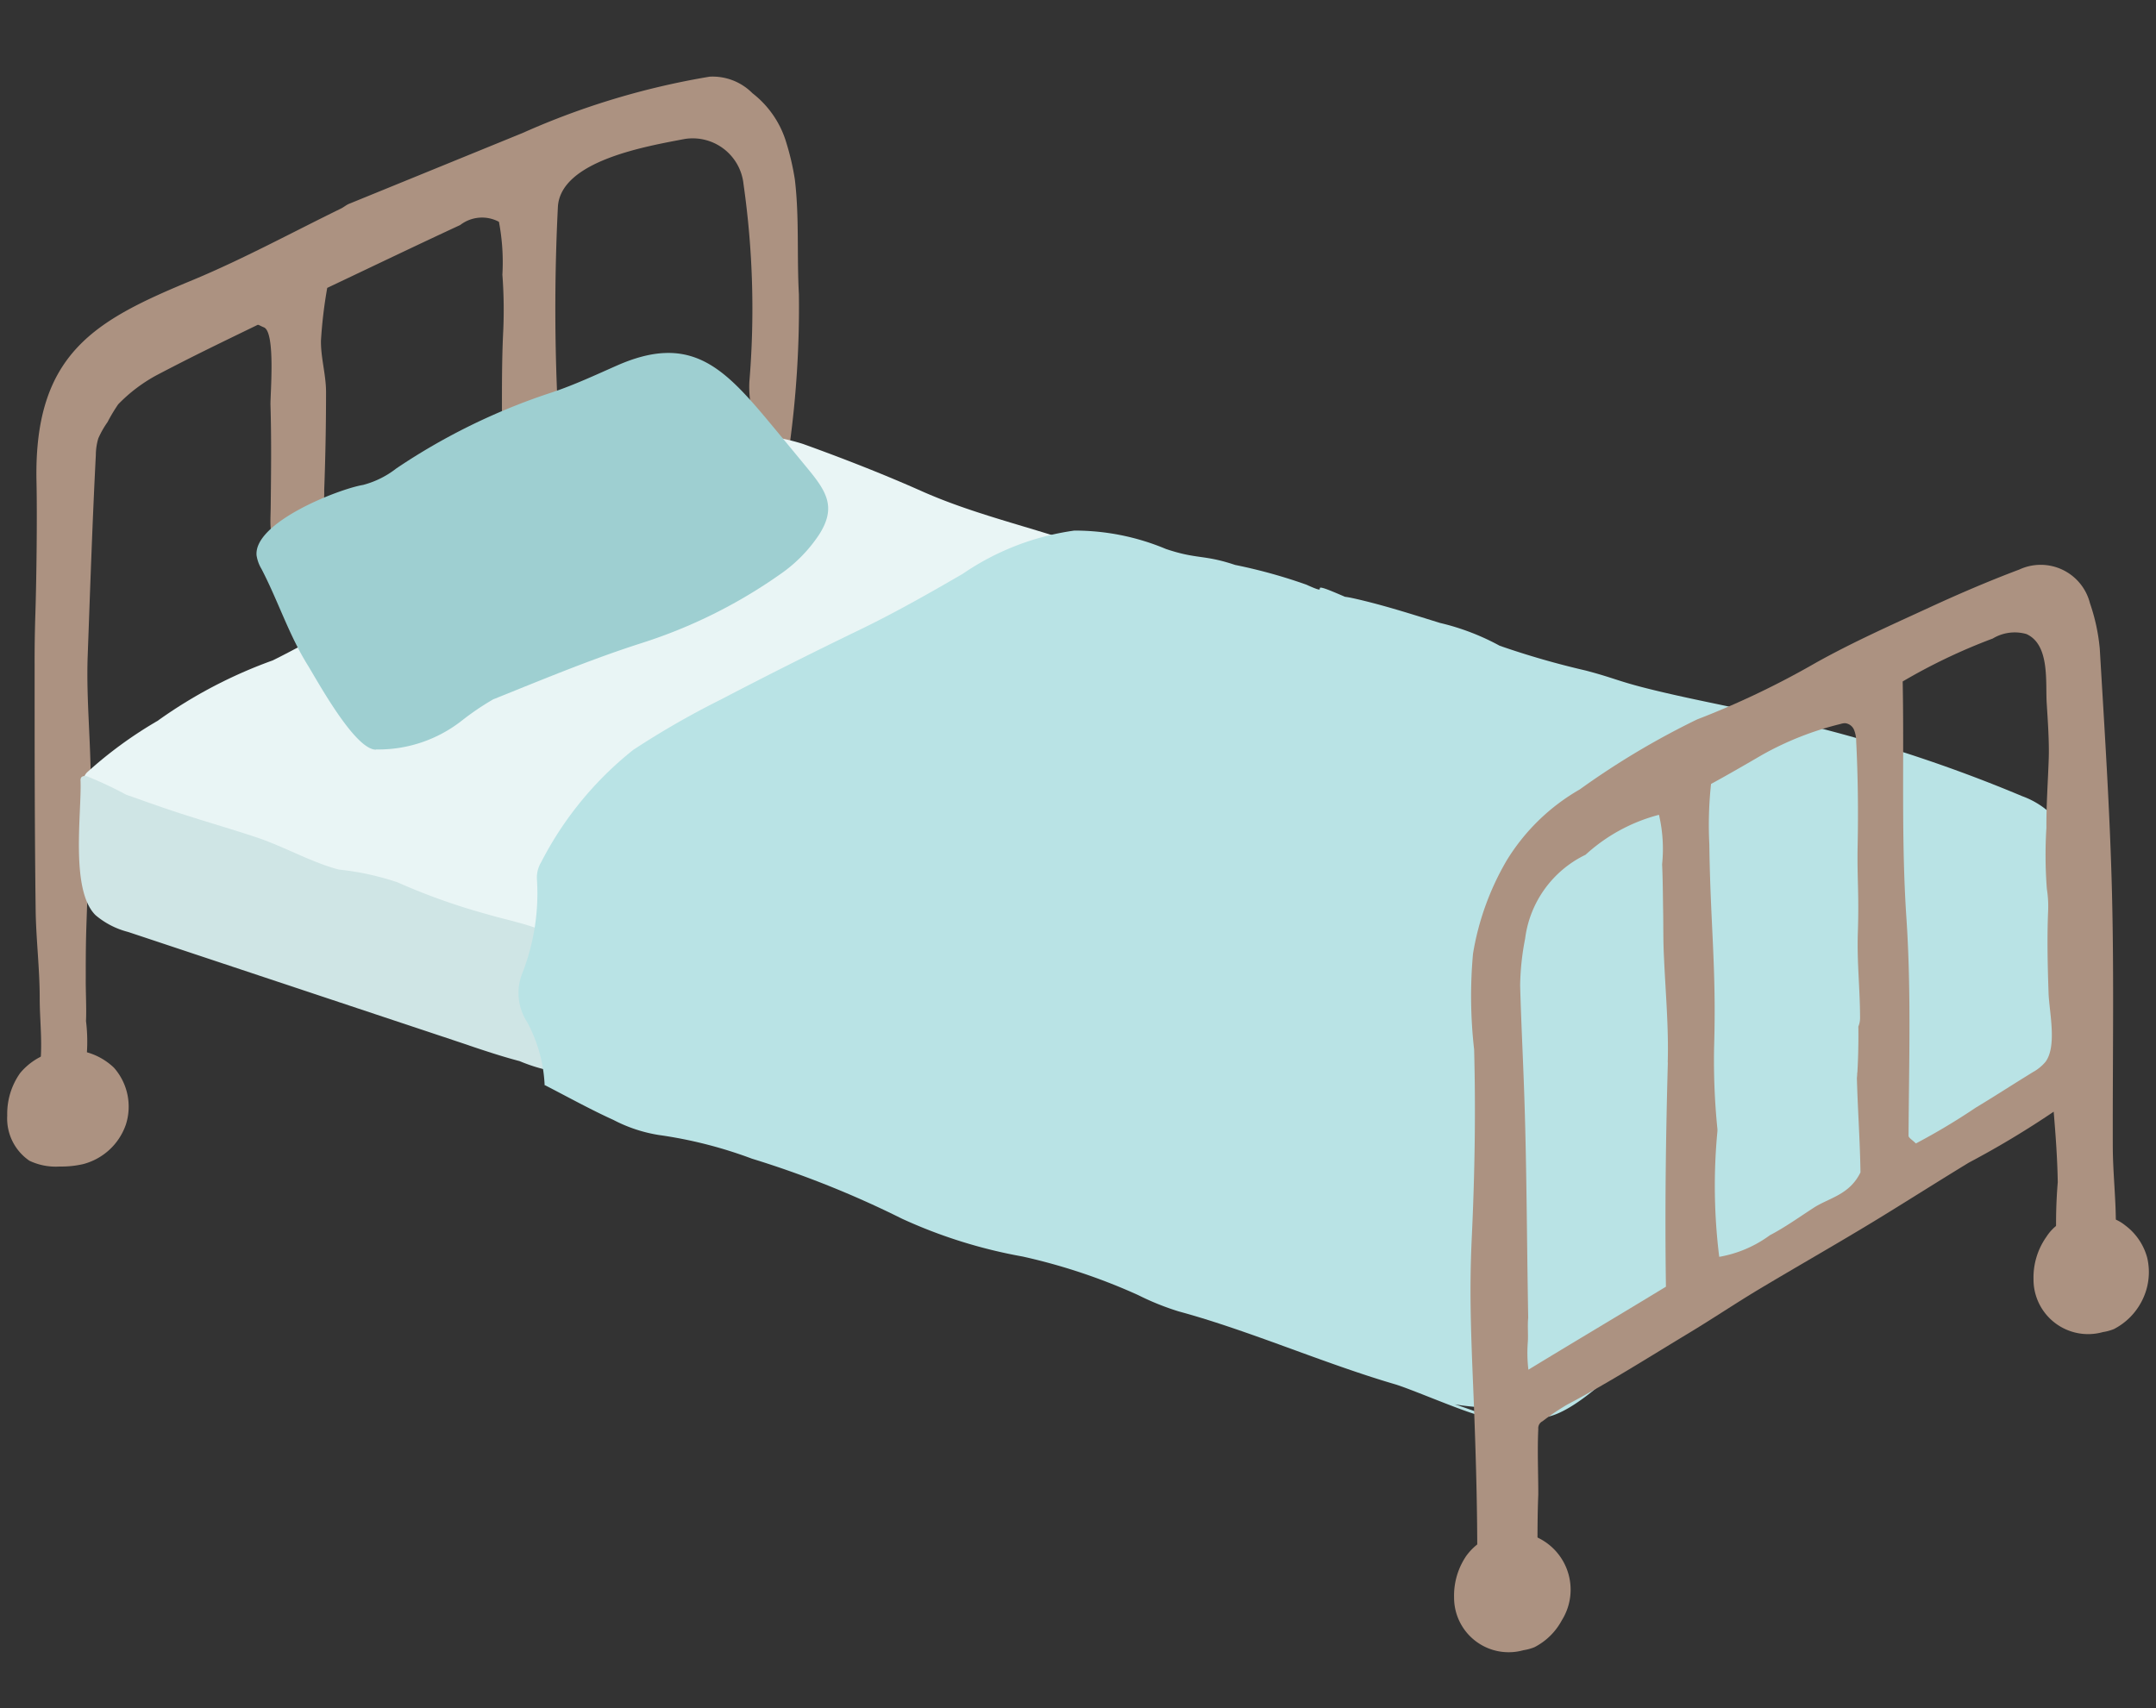 <svg xmlns="http://www.w3.org/2000/svg" width="53" height="42" viewBox="0 0 53 42">
  <rect x="0" y="0" width="53" height="42" fill="#333333" stroke="none"/>
  <g id="グループ_33661" data-name="グループ 33661" transform="translate(-14.55 -4)">
    <rect id="長方形_26485" data-name="長方形 26485" width="53" height="42" transform="translate(14.55 4)" fill="none"/>
    <g id="グループ_34640" data-name="グループ 34640" transform="translate(10.727 4.675)">
      <g id="グループ_34637" data-name="グループ 34637" transform="translate(4 1.201)">
        <path id="パス_41266" data-name="パス 41266" d="M11.731,24.19a4.159,4.159,0,0,0-.006-.962c.015-.287-.009-.752-.006-1.04,0-.437,0-.674.01-1.109.035-1.188.1-2.373.112-3.562.011-1.107-.114-2.183-.074-3.274.061-1.648.115-3.286.2-4.931a1.458,1.458,0,0,1,.061-.41,2.285,2.285,0,0,1,.227-.4,4.092,4.092,0,0,1,.262-.437,3.885,3.885,0,0,1,.934-.71c.913-.48,1.552-.785,2.491-1.242.022-.011.066.024.156.06.291.116.155,1.657.162,1.907.025.828.015,1.656.006,2.484-.007.633-.1.985.662.961a.6.6,0,0,0,.279-.054.5.5,0,0,0,.193-.244,2.818,2.818,0,0,0,.181-1.054c.03-.8.045-1.611.045-2.412,0-.419-.13-.839-.125-1.258a11.309,11.309,0,0,1,.154-1.3c1.2-.569,2.232-1.065,3.269-1.546a.878.878,0,0,1,.952-.079,5.31,5.31,0,0,1,.085,1.3,11.634,11.634,0,0,1,.022,1.358c-.051,1-.024,2.018-.036,3.024l.55-.152a1.323,1.323,0,0,0,.5-.216,1.363,1.363,0,0,0,.307-1.148q-.092-2.262.021-4.526c.057-1.146,2.2-1.5,3.113-1.676a1.256,1.256,0,0,1,1.451,1.112,21.645,21.645,0,0,1,.143,4.861,2.567,2.567,0,0,0,.036.566,1.311,1.311,0,0,0,.955.978,25.1,25.1,0,0,0,.227-3.7c-.052-.937.012-1.906-.1-2.826a6.368,6.368,0,0,0-.209-.9A2.4,2.4,0,0,0,28.108.416a1.38,1.38,0,0,0-1.05-.407,18.837,18.837,0,0,0-4.6,1.385q-2.133.871-4.267,1.742c-.071.029-.13.083-.2.117-1.209.591-2.4,1.239-3.636,1.754-2.371.983-3.915,1.779-3.847,4.955.019.863,0,2.4-.027,3.243q-.021.634-.019,1.269c0,2,0,4,.025,6,.008.73.1,1.46.1,2.19,0,.5.058.975.026,1.473a.172.172,0,0,0,.041.153.17.17,0,0,0,.1.025q.334.015.668.025c.107,0,.235-.005.29-.1a.322.322,0,0,0,.026-.057" transform="translate(-9.788 0)" fill="#ac9281"/>
        <path id="パス_41267" data-name="パス 41267" d="M.312,373.041A1.732,1.732,0,0,0,0,374.078a1.257,1.257,0,0,0,.544,1.111,1.5,1.5,0,0,0,.742.143,2.4,2.4,0,0,0,.575-.058,1.515,1.515,0,0,0,1.055-.973,1.445,1.445,0,0,0-.294-1.4,1.58,1.58,0,0,0-2.309.138" transform="translate(0.001 -348.525)" fill="#ac9281"/>
        <path id="パス_41268" data-name="パス 41268" d="M46.811,144.249c.566-.341,1.143-.666,1.718-.991l2.8-1.583a9.784,9.784,0,0,1,1.715-.827c.456-.151,1.189-.188,1.489-.607a.475.475,0,0,0,.034-.542.689.689,0,0,0-.325-.2c-1.458-.556-2.971-.853-4.4-1.489-.934-.416-1.948-.812-2.913-1.159a4.946,4.946,0,0,0-4.187.567L38.8,139.354c-.685.337-1.37.674-2.02,1.074a20.1,20.1,0,0,1-2.886,1.745,11.594,11.594,0,0,0-2.832,1.487,10.187,10.187,0,0,0-1.72,1.255.291.291,0,0,0-.1.229c.019.1.128.152.223.188l2.189.838c1.511.579,3.024,1.158,4.575,1.622,1.486.445,2.969.725,4.457,1.191a.971.971,0,0,0,.4.066,1.01,1.01,0,0,0,.6-.449,17.683,17.683,0,0,1,3.328-3.175c.577-.422,1.179-.808,1.792-1.177" transform="translate(-27.366 -127.811)" fill="#e9f5f5"/>
        <path id="パス_41269" data-name="パス 41269" d="M36.991,274.309c.408.137.817.272,1.232.381a4.178,4.178,0,0,0,1.014.283c.142-.017.187-.2.2-.341.056-.776.112-1.554.091-2.333a.669.669,0,0,0-.112-.424c-.388-.455-1.434-.627-1.974-.792a15.593,15.593,0,0,1-2.224-.791,6.726,6.726,0,0,0-1.44-.312c-.688-.183-1.35-.569-2.031-.795-.666-.221-1.342-.412-2.008-.633-.4-.132-.793-.275-1.19-.414a9.327,9.327,0,0,0-.965-.453c-.051-.01-.115-.007-.141.038a.145.145,0,0,0-.012.078c.028.8-.255,2.682.368,3.3a2,2,0,0,0,.8.413l.355.118,5.078,1.69,2.539.845.418.14" transform="translate(-25.628 -250.475)" fill="#cfe5e5"/>
        <path id="パス_41270" data-name="パス 41270" d="M98.261,115.5a3.324,3.324,0,0,0,2.124-.717,6.535,6.535,0,0,1,.761-.515c1.21-.486,2.417-.991,3.659-1.387a12.49,12.49,0,0,0,3.394-1.688,3.593,3.593,0,0,0,.959-.976c.411-.645.209-1.026-.25-1.585-.349-.425-.7-.85-1.051-1.271-1.083-1.289-1.9-2.083-3.671-1.3-.528.233-1.054.479-1.6.661a15.393,15.393,0,0,0-3.821,1.868,2.255,2.255,0,0,1-.819.406c-.6.1-2.689.917-2.617,1.733a.924.924,0,0,0,.122.334c.406.782.671,1.614,1.13,2.355.242.391,1.161,2.087,1.682,2.087" transform="translate(-89.199 -98.948)" fill="#9ecfd1"/>
        <path id="パス_41271" data-name="パス 41271" d="M193.292,190.834c.6.309,1.139.609,1.7.863a3.64,3.64,0,0,0,1.117.371,10.778,10.778,0,0,1,2.288.582,24.2,24.2,0,0,1,3.689,1.476,12.259,12.259,0,0,0,2.965.93,14.467,14.467,0,0,1,2.845.95,6.447,6.447,0,0,0,.994.4c1.734.47,3.561,1.277,5.306,1.788.411.12,1.736.7,2.154.785.7.146-1.821-.679-1.165-.423.742.29,1.628.141,2.345.423.747.293,1.976-1.036,2.571-1.5,2.993-2.314,5.468-3.4,8.61-5.486.661-.439,1.778-1,2.1-1.745a4.454,4.454,0,0,0,.263-1.863,21.828,21.828,0,0,0-.273-3.1,2.161,2.161,0,0,0-.331-.973,2.062,2.062,0,0,0-.843-.574,35.713,35.713,0,0,0-4.926-1.66c-1.39-.408-2.956-.647-4.371-1.009-.66-.169-.779-.249-1.438-.422a20.362,20.362,0,0,1-2.113-.609,5.849,5.849,0,0,0-1.467-.561c-.617-.191-1.224-.386-1.853-.541-1.392-.343.568.332-.766-.222-.674-.28,0,.125-.666-.178a12.887,12.887,0,0,0-1.751-.485c-.78-.261-.928-.132-1.7-.392a5.8,5.8,0,0,0-2.252-.453,6.415,6.415,0,0,0-2.745,1.064c-.844.49-1.689.969-2.566,1.392q-1.7.822-3.382,1.7a21.038,21.038,0,0,0-2.151,1.236,8.469,8.469,0,0,0-2.267,2.768.727.727,0,0,0-.1.426,5.379,5.379,0,0,1-.361,2.3,1.307,1.307,0,0,0,.113,1.188,3.581,3.581,0,0,1,.436,1.55" transform="translate(-180.09 -166.036)" fill="#b9e3e5"/>
        <path id="パス_41275" data-name="パス 41275" d="M764.948,258.348c.011-.667-.073-1.34-.074-2.012-.006-2.077.032-4.155-.02-6.231-.05-2-.182-4-.3-6a4.751,4.751,0,0,0-.242-1.123,1.249,1.249,0,0,0-1.736-.826c-.751.283-1.49.6-2.219.937-.943.434-1.895.858-2.8,1.365a20.908,20.908,0,0,1-2.9,1.383,19.579,19.579,0,0,0-2.885,1.721,5.045,5.045,0,0,0-1.8,1.751,6.678,6.678,0,0,0-.826,2.292,11.58,11.58,0,0,0,.028,2.354c.04,1.538.015,3.082-.058,4.619-.058,1.233-.028,2.172.035,3.688.056,1.366.1,2.732.1,4.1a.181.181,0,0,0,.007.063c.023.062.1.08.166.087a5.032,5.032,0,0,0,1.157,0,.13.13,0,0,0,.15-.152c0-.49,0-.978.02-1.466,0-.536-.025-1.076,0-1.608a.192.192,0,0,1,.105-.192,5.694,5.694,0,0,1,.617-.415c1.019-.538,1.995-1.159,2.983-1.755.559-.337,1.1-.7,1.659-1.038,1.022-.613,2.061-1.2,3.077-1.823.716-.44,1.426-.891,2.144-1.328a22.412,22.412,0,0,0,2.085-1.252c.048.577.091,1.155.1,1.734a12.2,12.2,0,0,0-.023,1.686l1.265-.021a.211.211,0,0,0,.1-.018c.061-.033.074-.113.078-.182.008-.111.012-.223.014-.334m-11.019-4.077c-.051,1.849-.074,3.664-.047,5.515-1.077.656-2.27,1.364-3.381,2.041a3.507,3.507,0,0,1-.013-.7c.01-.19-.011-.385.008-.576-.016-.936-.025-1.756-.035-2.536-.013-1.007-.028-1.948-.063-2.985-.03-.884-.076-1.767-.1-2.65a6.418,6.418,0,0,1,.122-1.149,2.665,2.665,0,0,1,1.486-2.066,4.265,4.265,0,0,1,1.805-.982,3.706,3.706,0,0,1,.077,1.216c.018.382.018.765.025,1.147s0,.763.021,1.143c.038.861.117,1.721.092,2.583m4.658.251q0,.065-.008.131c.02.767.077,1.549.088,2.321-.271.557-.774.625-1.151.871-.355.23-.7.478-1.075.674a2.952,2.952,0,0,1-1.246.532,14.139,14.139,0,0,1-.044-3.093c0-.015,0-.03,0-.045a16.743,16.743,0,0,1-.082-2.018c.059-1.969-.092-3.016-.117-4.982a9.382,9.382,0,0,1,.042-1.49c.369-.2.889-.5,1.253-.713a7.624,7.624,0,0,1,1.932-.762.4.4,0,0,1,.109-.019.268.268,0,0,1,.221.164.745.745,0,0,1,.053.283c.042.839.053,1.69.036,2.532s.037,1.194.005,2.158c-.025.745.052,1.363.054,2.11a.547.547,0,0,1-.042.212q.008.566-.024,1.133m4.053.15c-.381.238-.759.48-1.144.712a15.994,15.994,0,0,1-1.471.88c-.088-.089-.18-.139-.18-.189.01-1.795.068-3.567-.053-5.364-.13-1.931-.053-3.876-.091-5.807a14.2,14.2,0,0,1,2.215-1.056,1.046,1.046,0,0,1,.826-.11c.587.264.465,1.2.5,1.713.026.412.063.939.049,1.355-.019.562-.061,1.132-.057,1.694a10.853,10.853,0,0,0,.011,1.505,2.725,2.725,0,0,1,.031.546c-.028.673-.012,1.346.011,2.019.015.445.214,1.3-.076,1.688a1.1,1.1,0,0,1-.318.257l-.251.156" transform="translate(-713.113 -230.028)" fill="#ac9281"/>
        <path id="パス_41276" data-name="パス 41276" d="M743.1,613.181a1.733,1.733,0,0,0-.313,1.038,1.342,1.342,0,0,0,1.705,1.3,1.205,1.205,0,0,0,.271-.074,1.584,1.584,0,0,0,.674-.664,1.417,1.417,0,0,0-2.336-1.6" transform="translate(-707.219 -576.819)" fill="#ac9281"/>
        <path id="パス_41277" data-name="パス 41277" d="M964.764,491.267a1.733,1.733,0,0,0-.313,1.037,1.342,1.342,0,0,0,1.705,1.3,1.208,1.208,0,0,0,.271-.074,1.584,1.584,0,0,0,.673-.664,1.548,1.548,0,0,0,.147-1.085,1.463,1.463,0,0,0-.541-.8,1.014,1.014,0,0,0-.6-.228,1.907,1.907,0,0,0-.695.031,1.116,1.116,0,0,0-.648.486" transform="translate(-914.639 -462.726)" fill="#ac9281"/>
      </g>
    </g>
  </g>
</svg>
